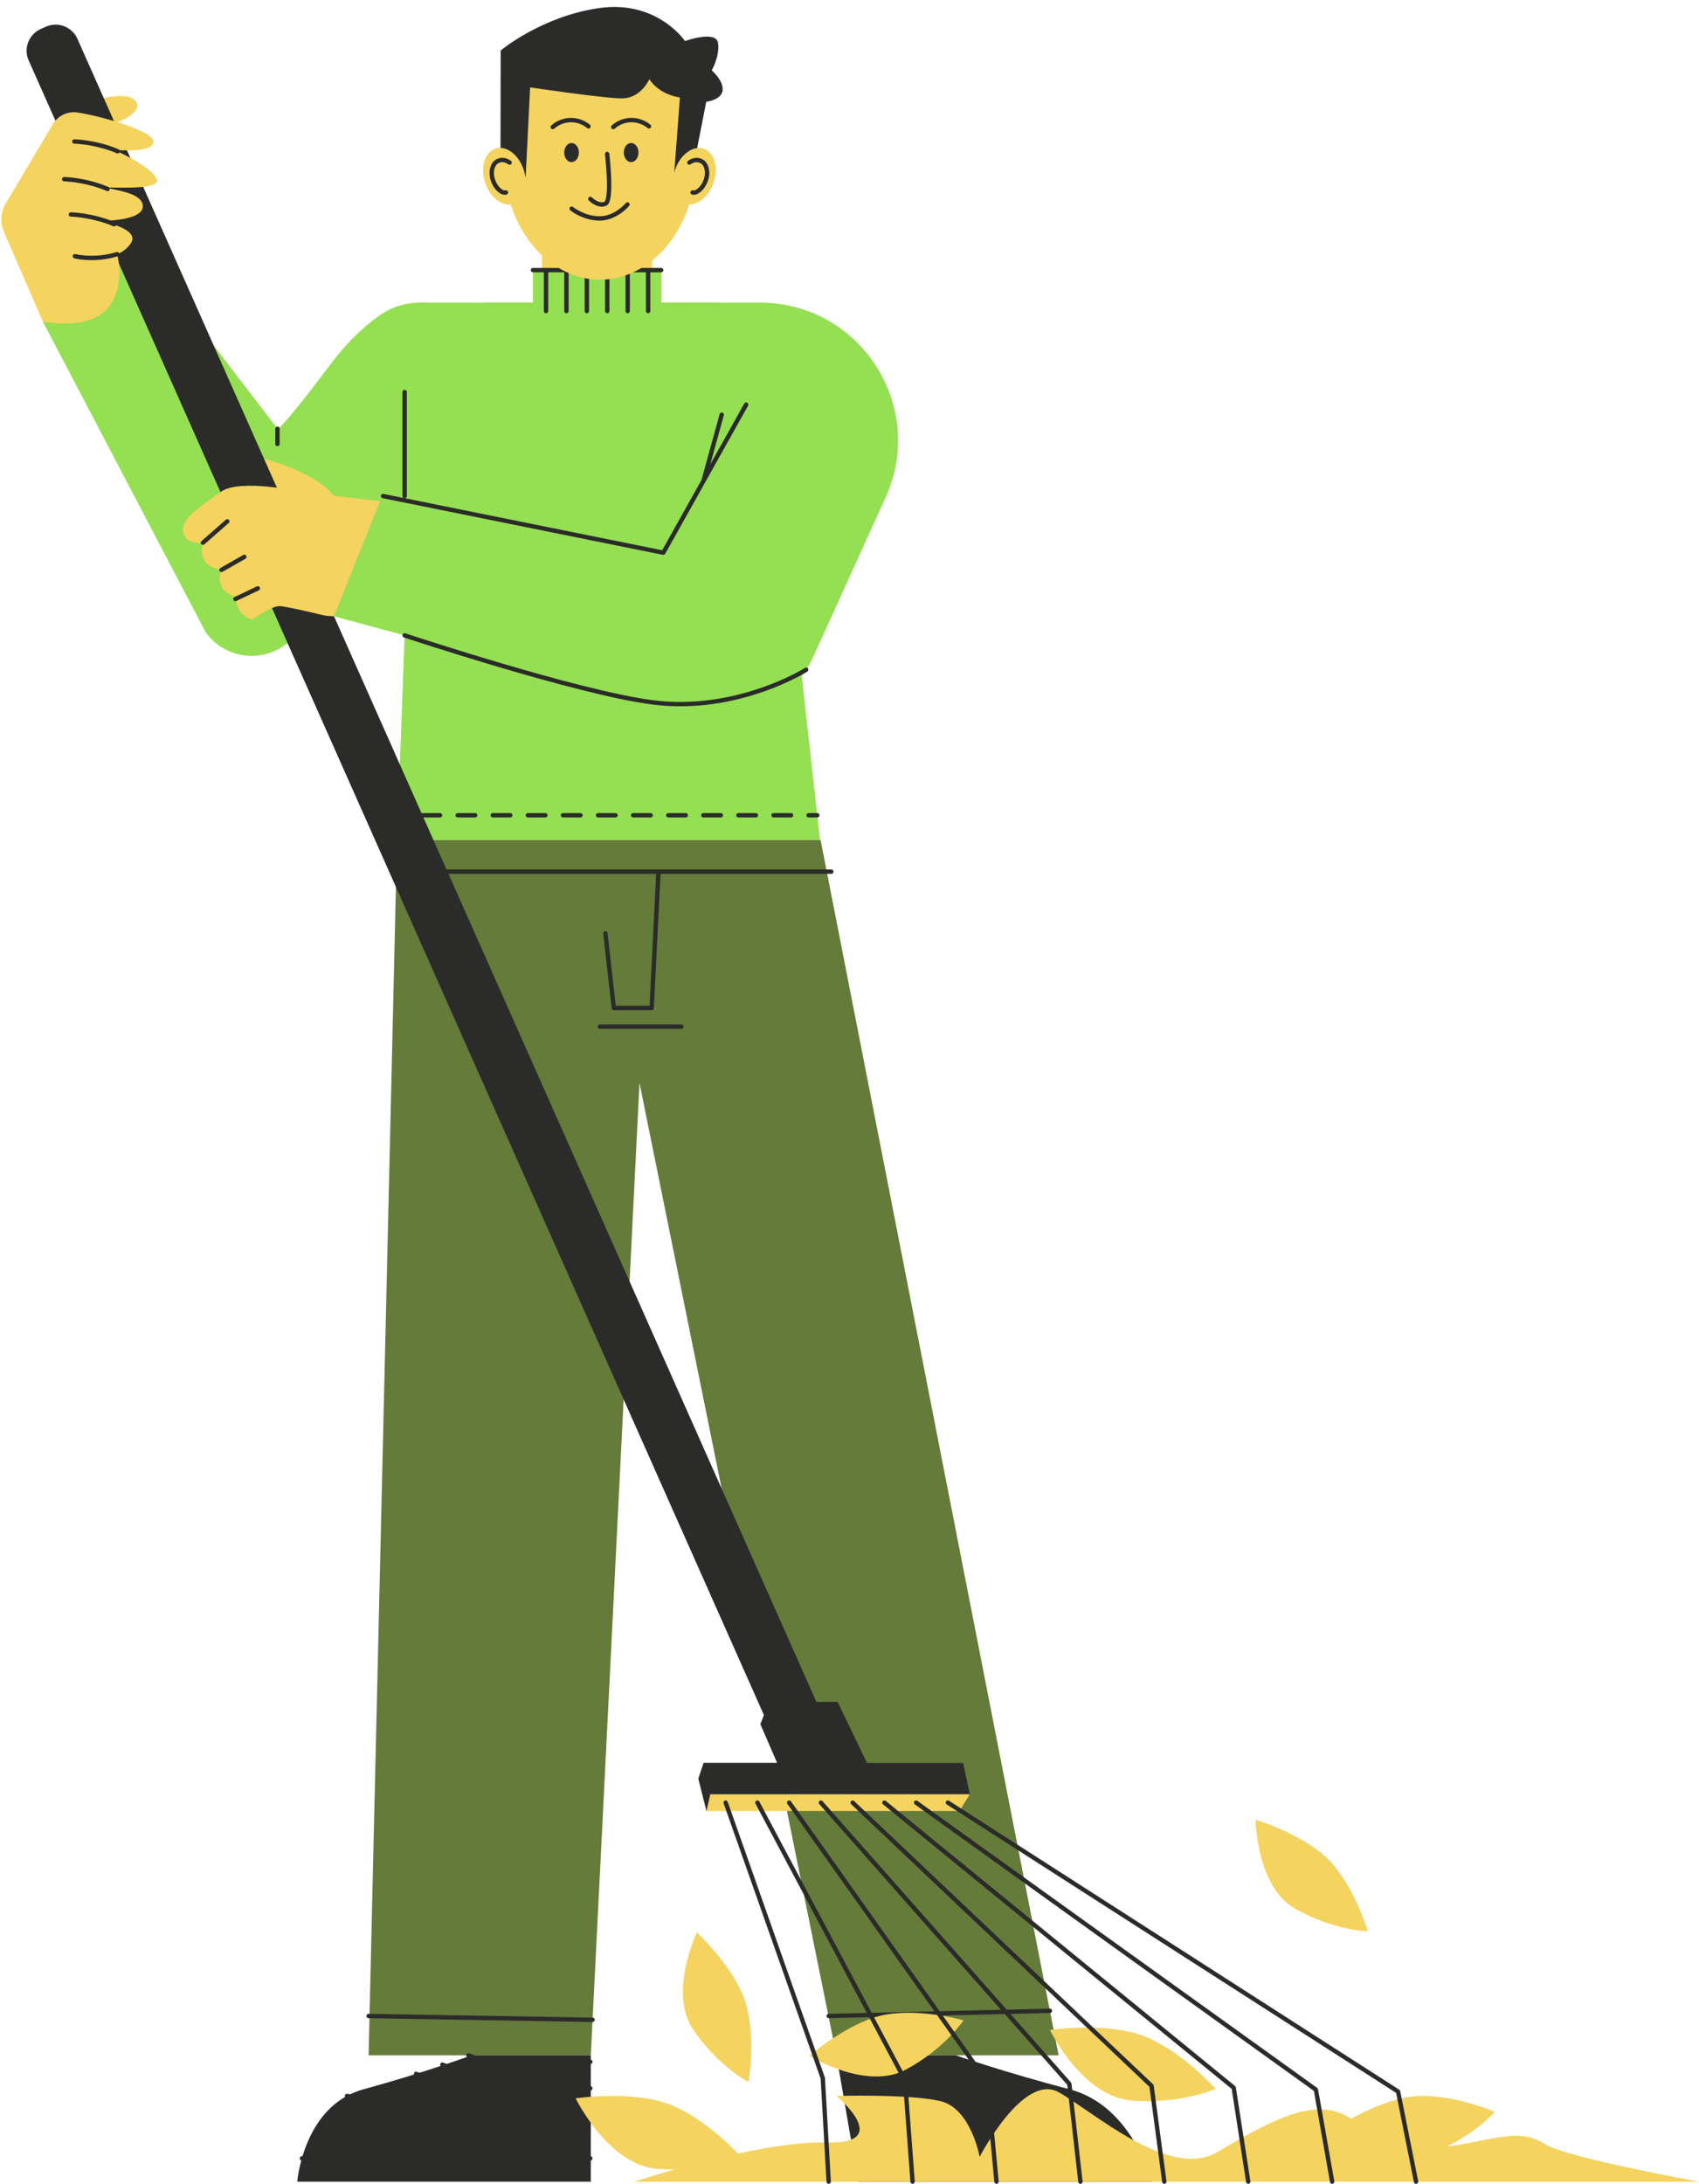 <?xml version="1.0" encoding="UTF-8" standalone="no"?><svg xmlns="http://www.w3.org/2000/svg" xmlns:xlink="http://www.w3.org/1999/xlink" fill="#000000" height="501.5" preserveAspectRatio="xMidYMid meet" version="1" viewBox="-0.3 -1.6 390.2 501.5" width="390.2" zoomAndPan="magnify"><defs><clipPath id="a"><path d="M 67 470 L 136 470 L 136 499.852 L 67 499.852 Z M 67 470"/></clipPath><clipPath id="b"><path d="M 191 470 L 265 470 L 265 499.852 L 191 499.852 Z M 191 470"/></clipPath><clipPath id="c"><path d="M 145 478 L 389.91 478 L 389.91 499.852 L 145 499.852 Z M 145 478"/></clipPath><clipPath id="d"><path d="M 216 411 L 326 411 L 326 499.852 L 216 499.852 Z M 216 411"/></clipPath><clipPath id="e"><path d="M 209 411 L 307 411 L 307 499.852 L 209 499.852 Z M 209 411"/></clipPath><clipPath id="f"><path d="M 202 411 L 287 411 L 287 499.852 L 202 499.852 Z M 202 411"/></clipPath><clipPath id="g"><path d="M 195 411 L 268 411 L 268 499.852 L 195 499.852 Z M 195 411"/></clipPath><clipPath id="h"><path d="M 187 411 L 249 411 L 249 499.852 L 187 499.852 Z M 187 411"/></clipPath><clipPath id="i"><path d="M 180 411 L 230 411 L 230 499.852 L 180 499.852 Z M 180 411"/></clipPath><clipPath id="j"><path d="M 173 411 L 210 411 L 210 499.852 L 173 499.852 Z M 173 411"/></clipPath><clipPath id="k"><path d="M 165 411 L 191 411 L 191 499.852 L 165 499.852 Z M 165 411"/></clipPath></defs><g><g id="change1_1"><path d="M 20.641 21.738 C 20.641 21.738 28.992 18.828 30.941 21.738 C 32.887 24.652 24.879 27.164 24.879 27.164 L 20.641 21.738" fill="#f4d35e"/></g><g id="change2_1"><path d="M 90.883 191.316 L 84.355 470.332 L 135.387 470.332 L 149.363 191.316 L 90.883 191.316" fill="#647b3a"/></g><g id="change3_1"><path d="M 108.973 74.16 C 103.816 67.379 93.926 65.871 86.957 70.77 C 83.418 73.258 79.578 76.773 75.832 81.754 C 63.336 98.348 63.426 96.832 63.426 96.832 L 31.605 55.312 L 9.562 72.277 L 46.926 143.559 C 51.109 149.41 59.254 150.75 65.09 146.547 L 129.016 100.52 L 108.973 74.16" fill="#95df53"/></g><g id="change1_2"><path d="M 149.477 67.895 L 124.176 67.895 L 124.176 49.676 L 149.477 49.676 L 149.477 67.895" fill="#f4d35e"/></g><g id="change3_2"><path d="M 188.043 191.316 L 90.883 191.316 L 95.477 67.895 L 174.258 67.895 L 188.043 191.316" fill="#95df53"/></g><g id="change3_3"><path d="M 111.27 67.895 C 111.27 67.895 119.715 88.422 138.148 88.422 C 156.586 88.422 164.738 67.895 164.738 67.895 L 111.27 67.895" fill="#95df53"/></g><g id="change1_3"><path d="M 63.289 110.383 L 60.344 103.762 C 60.344 103.762 72.238 106.699 76.414 112.301 C 76.414 112.301 72.105 115.359 70.223 115.453 C 68.34 115.547 63.289 110.383 63.289 110.383" fill="#f4d35e"/></g><g id="change2_2"><path d="M 188.043 234.137 L 102.727 234.137 L 102.727 191.316 L 188.043 191.316 L 188.043 234.137" fill="#647b3a"/></g><g clip-path="url(#a)" id="change4_10"><path d="M 135.387 470.332 L 135.387 499.352 L 67.965 499.352 C 67.965 499.352 69.367 481.902 83.188 478.137 C 97.012 474.367 107.996 470.332 107.996 470.332 L 135.387 470.332" fill="#2b2b2a"/></g><g id="change2_3"><path d="M 188.164 191.316 L 242.828 470.332 L 191.797 470.332 L 135.277 191.316 L 188.164 191.316" fill="#647b3a"/></g><g id="change5_2"><path d="M 90.711 199.047 L 190.629 199.047 C 190.902 199.047 191.129 198.824 191.129 198.547 C 191.129 198.273 190.902 198.047 190.629 198.047 L 90.711 198.047 C 90.438 198.047 90.211 198.273 90.211 198.547 C 90.211 198.824 90.438 199.047 90.711 199.047" fill="#2b2b2a"/></g><g clip-path="url(#b)" id="change4_9"><path d="M 191.797 470.332 L 196.801 499.352 L 264.223 499.352 C 264.223 499.352 259.812 481.902 245.34 478.137 C 230.867 474.367 219.184 470.332 219.184 470.332 L 191.797 470.332" fill="#2b2b2a"/></g><g id="change1_4"><path d="M 149.477 67.895 C 149.477 69.934 143.812 71.586 136.824 71.586 C 129.84 71.586 124.176 69.934 124.176 67.895 C 124.176 65.855 129.84 64.199 136.824 64.199 C 143.812 64.199 149.477 65.855 149.477 67.895" fill="#f4d35e"/></g><g id="change4_1"><path d="M 189.273 393.848 L 178.082 398.82 L 6.285 12.281 C 5.055 9.52 6.301 6.285 9.062 5.059 L 10.25 4.531 C 13.012 3.301 16.246 4.547 17.477 7.309 L 189.273 393.848" fill="#2b2b2a"/></g><g id="change1_5"><path d="M 92.41 114.109 L 68.996 111.363 C 68.996 111.363 54.738 108.145 50.367 111.363 C 46 114.582 41.352 117.266 41.746 120.438 C 42.145 123.609 46.305 123.012 46.305 123.012 C 46.305 123.012 44.422 128.363 50.566 129.258 C 50.566 129.258 48.484 133.719 53.836 135.5 C 53.836 135.5 53.738 139.531 57.605 140.688 C 57.605 140.688 62.062 137.484 63.945 137.582 C 65.828 137.68 74.086 139.703 74.086 139.703 C 74.086 139.703 78.91 140.555 81.586 138.871 C 84.262 137.188 87.453 134.59 87.453 134.59 C 87.453 134.59 98.082 127.109 92.41 114.109" fill="#f4d35e"/></g><g id="change3_4"><path d="M 174.258 67.895 C 174.258 67.895 169.957 70.211 160.109 88.578 C 150.293 106.883 149.664 119.574 149.664 119.574 L 87.012 113.477 L 76.414 139.914 L 158.766 162.172 C 169.957 165.227 181.715 159.711 186.516 149.145 L 203.09 112.66 C 212.617 91.695 197.285 67.895 174.258 67.895" fill="#95df53"/></g><g id="change1_6"><path d="M 35.688 39.535 C 34.512 36.594 25.941 32.816 25.941 32.816 C 25.941 32.816 36.188 33.75 34.777 30.453 C 33.797 28.172 22.188 24.855 17.367 24.223 C 15.156 23.93 12.988 24.988 11.852 26.906 L 0.992 45.176 C -0.168 47.125 -0.32 49.512 0.582 51.59 L 9.562 72.277 C 31.691 75.762 26.609 56.758 26.609 56.758 C 26.609 56.758 28.488 56.152 29.758 54.246 C 32.062 50.781 22.527 49.125 22.527 49.125 C 22.527 49.125 33.598 49.301 32.418 45.18 C 31.777 42.934 27.461 42.176 23.539 41.441 C 28.723 41.504 36.602 41.82 35.688 39.535" fill="#f4d35e"/></g><g id="change3_5"><path d="M 151.562 73.336 L 122.09 73.336 L 122.09 60.422 L 151.562 60.422 L 151.562 73.336" fill="#95df53"/></g><g id="change4_2"><path d="M 164.977 93.484 L 160.785 108.691 C 160.711 108.957 160.867 109.23 161.133 109.305 C 161.398 109.379 161.676 109.223 161.75 108.957 L 165.938 93.75 C 166.012 93.484 165.855 93.211 165.59 93.137 C 165.324 93.062 165.051 93.219 164.977 93.484 Z M 62.926 96.832 L 62.926 100.359 C 62.926 100.637 63.148 100.859 63.426 100.859 C 63.699 100.859 63.926 100.637 63.926 100.359 L 63.926 96.832 C 63.926 96.559 63.699 96.332 63.426 96.332 C 63.148 96.332 62.926 96.559 62.926 96.832 Z M 93.133 112.301 L 93.133 88.422 C 93.133 88.145 92.906 87.922 92.633 87.922 C 92.355 87.922 92.133 88.145 92.133 88.422 L 92.133 112.301 C 92.133 112.578 92.355 112.801 92.633 112.801 C 92.906 112.801 93.133 112.578 93.133 112.301 Z M 184.586 151.758 C 184.586 151.758 184.543 151.785 184.449 151.844 C 183.066 152.688 171.223 159.578 155.93 159.574 C 153.855 159.574 151.723 159.449 149.539 159.164 C 140.934 158.047 126.723 154.211 114.691 150.652 C 108.676 148.875 103.199 147.168 99.227 145.902 C 97.242 145.273 95.633 144.754 94.52 144.391 C 93.406 144.027 92.793 143.824 92.789 143.82 C 92.527 143.734 92.246 143.879 92.156 144.141 C 92.07 144.402 92.211 144.684 92.473 144.773 C 92.477 144.773 102.355 148.051 114.406 151.613 C 126.465 155.176 140.676 159.02 149.41 160.156 C 151.637 160.445 153.816 160.574 155.93 160.574 C 172.566 160.57 185.078 152.625 185.121 152.602 C 185.355 152.453 185.426 152.145 185.277 151.914 C 185.129 151.68 184.82 151.609 184.586 151.758 Z M 87.57 112.789 L 151.941 125.801 C 152.152 125.844 152.371 125.746 152.477 125.555 L 171.508 91.547 C 171.645 91.305 171.559 91 171.316 90.867 C 171.074 90.73 170.77 90.816 170.637 91.059 L 151.781 124.75 L 87.77 111.812 C 87.496 111.758 87.234 111.93 87.18 112.203 C 87.125 112.473 87.301 112.734 87.57 112.789" fill="#2b2b2a"/></g><g id="change4_3"><path d="M 148.047 60.422 L 148.047 69.824 C 148.047 70.102 148.27 70.324 148.547 70.324 C 148.82 70.324 149.047 70.102 149.047 69.824 L 149.047 60.422 C 149.047 60.145 148.82 59.922 148.547 59.922 C 148.27 59.922 148.047 60.145 148.047 60.422 Z M 143.359 60.422 L 143.359 69.824 C 143.359 70.102 143.582 70.324 143.859 70.324 C 144.133 70.324 144.359 70.102 144.359 69.824 L 144.359 60.422 C 144.359 60.145 144.133 59.922 143.859 59.922 C 143.582 59.922 143.359 60.145 143.359 60.422 Z M 138.668 60.422 L 138.668 69.824 C 138.668 70.102 138.895 70.324 139.168 70.324 C 139.445 70.324 139.668 70.102 139.668 69.824 L 139.668 60.422 C 139.668 60.145 139.445 59.922 139.168 59.922 C 138.895 59.922 138.668 60.145 138.668 60.422 Z M 133.98 60.422 L 133.98 69.824 C 133.98 70.102 134.203 70.324 134.48 70.324 C 134.758 70.324 134.98 70.102 134.98 69.824 L 134.98 60.422 C 134.98 60.145 134.758 59.922 134.48 59.922 C 134.203 59.922 133.98 60.145 133.98 60.422 Z M 129.293 60.422 L 129.293 69.824 C 129.293 70.102 129.516 70.324 129.793 70.324 C 130.07 70.324 130.293 70.102 130.293 69.824 L 130.293 60.422 C 130.293 60.145 130.07 59.922 129.793 59.922 C 129.516 59.922 129.293 60.145 129.293 60.422 Z M 124.605 60.422 L 124.605 69.824 C 124.605 70.102 124.828 70.324 125.105 70.324 C 125.383 70.324 125.605 70.102 125.605 69.824 L 125.605 60.422 C 125.605 60.145 125.383 59.922 125.105 59.922 C 124.828 59.922 124.605 60.145 124.605 60.422 Z M 122.09 60.922 L 151.562 60.922 C 151.836 60.922 152.062 60.699 152.062 60.422 C 152.062 60.145 151.836 59.922 151.562 59.922 L 122.09 59.922 C 121.812 59.922 121.59 60.145 121.59 60.422 C 121.59 60.699 121.812 60.922 122.09 60.922" fill="#2b2b2a"/></g><g id="change1_7"><path d="M 159.383 37.926 C 158.414 52.055 148.652 62.625 137.504 62.625 C 126.355 62.625 116.594 52.055 115.625 37.926 C 114.562 22.426 124.316 8.711 137.504 8.711 C 150.691 8.711 160.445 22.426 159.383 37.926" fill="#f4d35e"/></g><g id="change5_3"><path d="M 114.645 35.52 L 116.996 39.031 L 120.43 39.031 L 121.445 18.465 C 121.445 18.465 139.734 21.199 142.965 20.977 C 147.066 20.695 148.828 16.578 148.828 16.578 C 148.828 16.578 150.746 19.973 155.855 20.789 L 154.359 40.664 L 157.508 40.664 L 159.168 35.668 L 161.906 21.762 C 161.906 21.762 165.34 21.398 165.652 19.199 C 165.969 17.004 163.16 14.535 163.16 14.535 C 163.16 14.535 165.074 11.234 164.602 8.25 C 164.129 5.27 157.02 7.828 157.02 7.828 C 157.02 7.828 150.652 -1.637 137.359 0.246 C 124.062 2.133 114.691 9.992 114.691 9.992 L 114.645 35.52" fill="#2b2b2a"/></g><g id="change5_4"><path d="M 132.648 33.43 C 132.648 34.641 131.895 35.621 130.965 35.621 C 130.031 35.621 129.277 34.641 129.277 33.43 C 129.277 32.219 130.031 31.234 130.965 31.234 C 131.895 31.234 132.648 32.219 132.648 33.43" fill="#2b2b2a"/></g><g id="change5_5"><path d="M 146.336 33.43 C 146.336 34.641 145.582 35.621 144.648 35.621 C 143.719 35.621 142.965 34.641 142.965 33.43 C 142.965 32.219 143.719 31.234 144.648 31.234 C 145.582 31.234 146.336 32.219 146.336 33.43" fill="#2b2b2a"/></g><g id="change1_8"><path d="M 163.582 40.359 C 162.395 43.84 159.453 45.984 157.016 45.148 C 154.578 44.316 153.562 40.82 154.754 37.34 C 155.945 33.859 158.887 31.715 161.324 32.547 C 163.762 33.383 164.773 36.879 163.582 40.359" fill="#f4d35e"/></g><g id="change5_6"><path d="M 158.328 36.113 L 158.332 36.113 C 158.371 36.074 158.996 35.633 159.695 35.641 C 160.043 35.645 160.414 35.734 160.824 36.039 C 161.164 36.285 161.602 37.062 161.594 38.105 C 161.594 38.555 161.52 39.055 161.336 39.59 C 161.062 40.395 160.629 41.051 160.18 41.488 C 159.734 41.938 159.27 42.137 159.039 42.129 L 158.914 42.109 C 158.652 42.02 158.367 42.156 158.277 42.422 C 158.191 42.68 158.328 42.965 158.59 43.055 C 158.738 43.105 158.891 43.129 159.039 43.129 C 159.691 43.117 160.312 42.754 160.883 42.203 C 161.445 41.645 161.957 40.863 162.281 39.914 C 162.5 39.277 162.594 38.664 162.594 38.105 C 162.586 36.801 162.105 35.773 161.43 35.246 C 160.852 34.805 160.234 34.641 159.695 34.641 C 158.535 34.652 157.75 35.305 157.703 35.332 C 157.488 35.504 157.453 35.82 157.629 36.035 C 157.801 36.25 158.113 36.285 158.328 36.113" fill="#2b2b2a"/></g><g id="change1_9"><path d="M 111.105 40.285 C 112.238 43.785 115.145 45.977 117.598 45.184 C 120.047 44.391 121.117 40.91 119.984 37.41 C 118.852 33.91 115.945 31.719 113.496 32.516 C 111.043 33.309 109.973 36.785 111.105 40.285" fill="#f4d35e"/></g><g id="change5_7"><path d="M 117.066 35.355 C 117.023 35.328 116.227 34.645 115.043 34.633 C 114.516 34.633 113.914 34.789 113.348 35.207 C 112.645 35.734 112.141 36.785 112.133 38.133 C 112.133 38.672 112.219 39.254 112.414 39.863 C 112.727 40.82 113.227 41.613 113.789 42.184 C 114.355 42.746 114.973 43.117 115.629 43.129 C 115.773 43.129 115.914 43.109 116.055 43.062 C 116.316 42.98 116.461 42.695 116.379 42.434 C 116.293 42.172 116.012 42.027 115.75 42.109 L 115.629 42.129 C 115.406 42.141 114.941 41.938 114.5 41.48 C 114.059 41.035 113.629 40.367 113.367 39.555 C 113.199 39.043 113.133 38.562 113.133 38.133 C 113.125 37.055 113.586 36.258 113.938 36.016 C 114.34 35.723 114.703 35.637 115.043 35.633 C 115.422 35.633 115.777 35.758 116.035 35.887 C 116.164 35.949 116.27 36.016 116.336 36.059 L 116.41 36.113 L 116.43 36.129 C 116.641 36.305 116.957 36.273 117.133 36.059 C 117.309 35.848 117.277 35.531 117.066 35.355" fill="#2b2b2a"/></g><g id="change5_8"><path d="M 140.875 27.949 C 141.895 27.035 143.262 26.496 144.633 26.473 L 144.734 26.473 C 146.07 26.469 147.41 26.953 148.438 27.809 C 148.652 27.984 148.969 27.957 149.145 27.742 C 149.32 27.531 149.289 27.215 149.078 27.039 C 147.867 26.031 146.309 25.473 144.734 25.473 L 144.613 25.473 C 142.996 25.504 141.41 26.129 140.207 27.203 C 140 27.391 139.984 27.707 140.168 27.91 C 140.352 28.117 140.668 28.133 140.875 27.949 Z M 126.98 27.949 C 128 27.035 129.367 26.496 130.738 26.473 L 130.844 26.473 C 132.176 26.469 133.52 26.953 134.547 27.809 C 134.758 27.984 135.074 27.957 135.25 27.746 C 135.426 27.531 135.398 27.219 135.188 27.039 C 133.973 26.031 132.418 25.473 130.844 25.473 L 130.719 25.473 C 129.102 25.504 127.52 26.129 126.312 27.203 C 126.109 27.391 126.09 27.707 126.277 27.91 C 126.461 28.117 126.777 28.133 126.98 27.949 Z M 130.676 46.703 C 130.719 46.73 133.527 49.051 137.426 49.059 C 139.422 49.059 141.105 48.199 142.293 47.363 C 143.48 46.523 144.18 45.695 144.195 45.676 C 144.375 45.461 144.348 45.148 144.137 44.969 C 143.926 44.793 143.609 44.82 143.43 45.031 L 143.406 45.059 C 143.273 45.215 142.574 45.977 141.508 46.691 C 140.441 47.406 139.016 48.062 137.426 48.059 C 135.684 48.062 134.145 47.527 133.047 46.988 C 132.496 46.719 132.055 46.449 131.758 46.25 C 131.605 46.148 131.492 46.066 131.418 46.012 L 131.332 45.945 L 131.309 45.93 C 131.094 45.754 130.781 45.785 130.605 45.996 C 130.43 46.211 130.461 46.527 130.676 46.703 Z M 138.641 33.809 C 138.641 33.812 138.672 34.047 138.715 34.457 C 138.84 35.688 139.094 38.461 139.094 40.859 C 139.094 41.926 139.043 42.922 138.914 43.648 C 138.852 44.008 138.77 44.305 138.684 44.492 C 138.641 44.59 138.598 44.652 138.566 44.691 L 138.527 44.73 C 138.32 44.816 138.113 44.852 137.906 44.852 C 137.367 44.855 136.785 44.586 136.348 44.293 C 136.129 44.148 135.945 44.004 135.824 43.895 L 135.68 43.762 L 135.641 43.723 C 135.449 43.523 135.133 43.516 134.934 43.707 C 134.734 43.898 134.727 44.215 134.918 44.414 C 134.934 44.434 135.266 44.773 135.793 45.129 C 136.32 45.477 137.051 45.848 137.906 45.852 C 138.23 45.852 138.574 45.793 138.91 45.652 C 139.262 45.5 139.453 45.211 139.594 44.906 C 139.805 44.441 139.914 43.852 139.992 43.16 C 140.066 42.473 140.094 41.684 140.094 40.859 C 140.094 37.574 139.637 33.703 139.637 33.691 C 139.602 33.418 139.355 33.223 139.082 33.254 C 138.805 33.285 138.609 33.535 138.645 33.809" fill="#2b2b2a"/></g><g id="change4_4"><path d="M 187.406 185.102 L 185.406 185.102 C 185.129 185.102 184.906 185.324 184.906 185.602 C 184.906 185.875 185.129 186.102 185.406 186.102 L 187.406 186.102 C 187.684 186.102 187.906 185.875 187.906 185.602 C 187.906 185.324 187.684 185.102 187.406 185.102" fill="#2b2b2a"/></g><g id="change4_5"><path d="M 181.375 185.102 L 177.348 185.102 C 177.07 185.102 176.848 185.324 176.848 185.602 C 176.848 185.875 177.07 186.102 177.348 186.102 L 181.375 186.102 C 181.652 186.102 181.875 185.875 181.875 185.602 C 181.875 185.324 181.652 185.102 181.375 185.102 Z M 173.316 185.102 L 169.285 185.102 C 169.012 185.102 168.785 185.324 168.785 185.602 C 168.785 185.875 169.012 186.102 169.285 186.102 L 173.316 186.102 C 173.594 186.102 173.816 185.875 173.816 185.602 C 173.816 185.324 173.594 185.102 173.316 185.102 Z M 165.258 185.102 L 161.227 185.102 C 160.949 185.102 160.727 185.324 160.727 185.602 C 160.727 185.875 160.949 186.102 161.227 186.102 L 165.258 186.102 C 165.531 186.102 165.758 185.875 165.758 185.602 C 165.758 185.324 165.531 185.102 165.258 185.102 Z M 157.195 185.102 L 153.164 185.102 C 152.891 185.102 152.664 185.324 152.664 185.602 C 152.664 185.875 152.891 186.102 153.164 186.102 L 157.195 186.102 C 157.473 186.102 157.695 185.875 157.695 185.602 C 157.695 185.324 157.473 185.102 157.195 185.102 Z M 149.137 185.102 L 145.105 185.102 C 144.828 185.102 144.605 185.324 144.605 185.602 C 144.605 185.875 144.828 186.102 145.105 186.102 L 149.137 186.102 C 149.41 186.102 149.637 185.875 149.637 185.602 C 149.637 185.324 149.41 185.102 149.137 185.102 Z M 141.074 185.102 L 137.047 185.102 C 136.77 185.102 136.547 185.324 136.547 185.602 C 136.547 185.875 136.77 186.102 137.047 186.102 L 141.074 186.102 C 141.352 186.102 141.574 185.875 141.574 185.602 C 141.574 185.324 141.352 185.102 141.074 185.102 Z M 133.016 185.102 L 128.984 185.102 C 128.707 185.102 128.484 185.324 128.484 185.602 C 128.484 185.875 128.707 186.102 128.984 186.102 L 133.016 186.102 C 133.289 186.102 133.516 185.875 133.516 185.602 C 133.516 185.324 133.289 185.102 133.016 185.102 Z M 124.953 185.102 L 120.926 185.102 C 120.648 185.102 120.426 185.324 120.426 185.602 C 120.426 185.875 120.648 186.102 120.926 186.102 L 124.953 186.102 C 125.23 186.102 125.453 185.875 125.453 185.602 C 125.453 185.324 125.23 185.102 124.953 185.102 Z M 116.895 185.102 L 112.863 185.102 C 112.586 185.102 112.363 185.324 112.363 185.602 C 112.363 185.875 112.586 186.102 112.863 186.102 L 116.895 186.102 C 117.172 186.102 117.395 185.875 117.395 185.602 C 117.395 185.324 117.172 185.102 116.895 185.102 Z M 108.832 185.102 L 104.805 185.102 C 104.527 185.102 104.305 185.324 104.305 185.602 C 104.305 185.875 104.527 186.102 104.805 186.102 L 108.832 186.102 C 109.109 186.102 109.332 185.875 109.332 185.602 C 109.332 185.324 109.109 185.102 108.832 185.102 Z M 100.773 185.102 L 96.742 185.102 C 96.469 185.102 96.242 185.324 96.242 185.602 C 96.242 185.875 96.469 186.102 96.742 186.102 L 100.773 186.102 C 101.051 186.102 101.273 185.875 101.273 185.602 C 101.273 185.324 101.051 185.102 100.773 185.102" fill="#2b2b2a"/></g><g id="change4_6"><path d="M 92.711 185.102 L 90.711 185.102 C 90.438 185.102 90.211 185.324 90.211 185.602 C 90.211 185.875 90.438 186.102 90.711 186.102 L 92.711 186.102 C 92.988 186.102 93.211 185.875 93.211 185.602 C 93.211 185.324 92.988 185.102 92.711 185.102" fill="#2b2b2a"/></g><g id="change5_9"><path d="M 190.031 461.809 L 240.84 460.617 C 241.113 460.609 241.332 460.383 241.324 460.105 C 241.32 459.828 241.09 459.609 240.816 459.617 L 190.008 460.812 C 189.73 460.816 189.516 461.047 189.52 461.32 C 189.527 461.598 189.754 461.816 190.031 461.809 Z M 84.348 461.812 L 135.785 462.684 C 136.062 462.688 136.289 462.469 136.293 462.191 C 136.301 461.914 136.078 461.688 135.805 461.684 L 84.363 460.812 C 84.086 460.805 83.859 461.027 83.855 461.301 C 83.852 461.578 84.07 461.805 84.348 461.812 Z M 125.637 494.012 C 125.637 494.012 125.637 493.953 125.645 493.84 C 125.68 492.988 125.93 489.055 127.281 485.395 C 127.953 483.562 128.902 481.805 130.199 480.527 C 131.5 479.246 133.125 478.43 135.281 478.414 C 135.559 478.414 135.781 478.191 135.777 477.914 C 135.777 477.637 135.555 477.414 135.277 477.414 C 132.695 477.422 130.688 478.516 129.215 480.105 C 126.996 482.492 125.879 485.953 125.285 488.82 C 124.691 491.688 124.637 493.969 124.637 493.984 C 124.629 494.262 124.848 494.492 125.125 494.5 C 125.402 494.504 125.629 494.285 125.637 494.012 Z M 107.117 470.824 L 122.707 476.562 C 122.969 476.656 123.254 476.523 123.352 476.266 C 123.445 476.008 123.312 475.719 123.055 475.621 L 107.465 469.883 C 107.203 469.789 106.918 469.922 106.82 470.18 C 106.727 470.441 106.859 470.727 107.117 470.824 Z M 101.102 472.945 L 115.887 478.387 C 116.145 478.48 116.434 478.348 116.527 478.09 C 116.621 477.832 116.488 477.543 116.23 477.445 L 101.445 472.004 C 101.188 471.91 100.902 472.043 100.805 472.301 C 100.711 472.562 100.844 472.848 101.102 472.945 Z M 95.086 475.066 L 108.469 479.992 C 108.727 480.086 109.016 479.953 109.109 479.695 C 109.207 479.438 109.074 479.148 108.816 479.055 L 95.43 474.129 C 95.172 474.031 94.883 474.164 94.789 474.422 C 94.695 474.684 94.828 474.969 95.086 475.066 Z M 102.789 481.301 L 122.891 476.949 C 123.086 476.906 123.234 476.758 123.273 476.566 L 123.285 476.523 C 123.336 476.305 123.613 475.227 124.16 474.227 C 124.434 473.73 124.773 473.254 125.16 472.914 C 125.551 472.57 125.969 472.363 126.461 472.336 C 127.332 472.289 128.609 472.273 129.914 472.273 C 131.219 472.273 132.559 472.289 133.57 472.309 C 134.582 472.32 135.266 472.34 135.266 472.34 C 135.543 472.344 135.773 472.125 135.777 471.848 C 135.785 471.574 135.566 471.344 135.289 471.34 C 135.289 471.34 132.539 471.277 129.914 471.277 C 128.598 471.277 127.316 471.289 126.41 471.34 C 125.602 471.379 124.922 471.758 124.398 472.254 C 123.609 473.004 123.102 474.02 122.773 474.852 C 122.445 475.684 122.301 476.336 122.297 476.352 L 122.785 476.461 L 122.68 475.969 L 102.578 480.324 C 102.309 480.383 102.137 480.648 102.195 480.918 C 102.254 481.188 102.52 481.359 102.789 481.301 Z M 79.281 480.156 C 79.285 480.156 81.051 480.516 83.172 480.879 C 85.301 481.238 87.762 481.602 89.238 481.602 C 90.707 481.602 93.805 481.238 96.574 480.879 C 99.34 480.52 101.746 480.16 101.75 480.16 L 101.676 479.664 L 101.301 479.996 L 105.363 484.617 L 101.988 485.824 C 101.824 485.883 101.703 486.02 101.668 486.191 C 101.633 486.359 101.684 486.535 101.809 486.652 L 109.727 494.355 C 109.926 494.551 110.238 494.543 110.434 494.348 C 110.625 494.148 110.621 493.832 110.422 493.641 L 103.078 486.496 L 106.391 485.312 C 106.547 485.258 106.664 485.129 106.707 484.969 C 106.75 484.805 106.707 484.637 106.598 484.512 L 102.051 479.336 C 101.938 479.207 101.77 479.145 101.602 479.172 C 101.602 479.172 101.004 479.262 100.059 479.395 C 98.641 479.598 96.445 479.898 94.348 480.152 C 92.254 480.402 90.238 480.602 89.238 480.602 C 87.906 480.605 85.441 480.25 83.34 479.891 C 82.289 479.711 81.324 479.531 80.621 479.398 C 79.918 479.266 79.484 479.176 79.48 479.176 C 79.211 479.121 78.949 479.293 78.891 479.566 C 78.836 479.836 79.012 480.102 79.281 480.156 Z M 69.035 494.5 L 135.277 494.5 C 135.555 494.5 135.777 494.273 135.777 494 C 135.777 493.723 135.555 493.5 135.277 493.5 L 69.035 493.5 C 68.758 493.5 68.535 493.723 68.535 494 C 68.535 494.273 68.758 494.5 69.035 494.5 Z M 150.43 198.523 L 148.887 229.344 L 141.117 229.344 L 139.238 212.672 C 139.211 212.398 138.961 212.199 138.688 212.23 C 138.414 212.262 138.215 212.508 138.246 212.781 L 140.172 229.902 C 140.203 230.152 140.414 230.344 140.672 230.344 L 149.363 230.344 C 149.629 230.344 149.848 230.137 149.863 229.871 L 151.43 198.574 C 151.441 198.297 151.23 198.062 150.953 198.051 C 150.68 198.035 150.445 198.246 150.43 198.523 Z M 137.453 234.637 L 156.195 234.637 C 156.469 234.637 156.695 234.414 156.695 234.137 C 156.695 233.859 156.469 233.637 156.195 233.637 L 137.453 233.637 C 137.18 233.637 136.953 233.859 136.953 234.137 C 136.953 234.414 137.18 234.637 137.453 234.637 Z M 16.758 31.387 C 16.758 31.387 16.824 31.391 16.965 31.395 C 17.938 31.441 22.191 31.746 26.547 33.602 C 26.801 33.711 27.094 33.59 27.203 33.336 C 27.309 33.082 27.191 32.789 26.938 32.68 C 21.758 30.477 16.812 30.391 16.777 30.387 C 16.5 30.383 16.273 30.602 16.266 30.879 C 16.262 31.156 16.48 31.383 16.758 31.387 Z M 14.422 40.035 C 14.422 40.035 14.488 40.039 14.629 40.047 C 15.602 40.09 19.855 40.395 24.211 42.25 C 24.465 42.359 24.758 42.242 24.867 41.988 C 24.973 41.73 24.855 41.438 24.602 41.332 C 19.422 39.129 14.477 39.039 14.441 39.039 C 14.164 39.031 13.938 39.254 13.93 39.527 C 13.926 39.805 14.145 40.031 14.422 40.035 Z M 26.137 49.441 C 20.957 47.238 16.012 47.152 15.977 47.148 C 15.699 47.145 15.473 47.363 15.465 47.641 C 15.461 47.914 15.68 48.145 15.957 48.148 C 15.957 48.148 16.023 48.148 16.164 48.156 C 17.137 48.199 21.395 48.504 25.746 50.359 C 26 50.469 26.293 50.352 26.402 50.098 C 26.512 49.844 26.391 49.547 26.137 49.441 Z M 16.777 57.719 C 16.805 57.727 18.383 58.129 20.766 58.129 C 22.449 58.129 24.535 57.926 26.758 57.234 C 27.02 57.152 27.168 56.871 27.086 56.609 C 27.004 56.344 26.723 56.195 26.461 56.281 C 24.355 56.934 22.367 57.129 20.766 57.129 C 19.629 57.129 18.688 57.031 18.031 56.938 C 17.707 56.891 17.449 56.84 17.277 56.805 L 17.086 56.766 L 17.023 56.75 C 16.758 56.684 16.484 56.844 16.418 57.109 C 16.348 57.379 16.508 57.648 16.777 57.719 Z M 58.703 133.047 L 53.547 135.496 C 53.297 135.613 53.191 135.91 53.309 136.16 C 53.426 136.41 53.727 136.516 53.973 136.398 L 59.133 133.949 C 59.383 133.828 59.488 133.531 59.371 133.281 C 59.254 133.031 58.953 132.926 58.703 133.047 Z M 50.816 129.691 L 56.078 126.688 C 56.316 126.551 56.402 126.246 56.266 126.008 C 56.129 125.766 55.824 125.684 55.582 125.82 L 50.32 128.824 C 50.078 128.961 49.996 129.266 50.133 129.504 C 50.27 129.746 50.574 129.828 50.816 129.691 Z M 46.633 123.391 L 52.23 118.488 C 52.438 118.309 52.457 117.992 52.277 117.781 C 52.094 117.574 51.781 117.555 51.57 117.734 L 45.977 122.637 C 45.77 122.82 45.746 123.137 45.93 123.344 C 46.109 123.551 46.426 123.57 46.633 123.391" fill="#2b2b2a"/></g><g clip-path="url(#c)" id="change1_17"><path d="M 359.586 499.352 L 145.387 499.352 C 145.387 499.352 173.836 489.938 189.508 490.359 C 205.184 490.781 191.797 479.664 191.797 479.664 C 191.797 479.664 208.727 479.176 215.711 480.859 C 222.691 482.543 224.691 493.645 224.691 493.645 C 224.691 493.645 234.715 474.266 242.828 478.809 C 250.941 483.348 268.207 498.93 279.156 492.613 C 290.105 486.297 301.473 479.176 309.895 484.84 C 318.316 490.508 325.477 492.652 335.582 490.738 C 345.691 488.82 349.48 487.598 354.531 490.738 C 359.586 493.875 389.906 499.352 389.906 499.352 L 359.586 499.352" fill="#f4d35e"/></g><g id="change1_10"><path d="M 306.828 486.777 C 306.828 486.777 318.723 496.426 328.305 492.848 C 337.883 489.273 343.008 483.332 343.008 483.332 C 343.008 483.332 333.836 479.32 325.426 479.688 C 317.016 480.059 306.828 486.777 306.828 486.777" fill="#f4d35e"/></g><g id="change1_11"><path d="M 288.059 416.238 C 288.059 416.238 288.238 431.555 297.113 436.637 C 305.984 441.715 313.828 441.859 313.828 441.859 C 313.828 441.859 311.055 432.242 305.395 426.012 C 299.734 419.777 288.059 416.238 288.059 416.238" fill="#f4d35e"/></g><g id="change1_12"><path d="M 159.746 442.105 C 159.746 442.105 153.164 455.934 158.891 464.402 C 164.621 472.871 171.598 476.461 171.598 476.461 C 171.598 476.461 173.344 466.602 171.008 458.512 C 168.672 450.422 159.746 442.105 159.746 442.105" fill="#f4d35e"/></g><g id="change1_13"><path d="M 185.574 470.473 C 185.574 470.473 198.633 478.473 207.66 473.664 C 216.684 468.859 220.984 462.293 220.984 462.293 C 220.984 462.293 211.363 459.523 203.074 460.996 C 194.785 462.473 185.574 470.473 185.574 470.473" fill="#f4d35e"/></g><g id="change1_14"><path d="M 240.828 464.523 C 240.828 464.523 248.273 479.82 259.598 480.715 C 270.922 481.609 278.871 478.035 278.871 478.035 C 278.871 478.035 271.52 469.691 262.879 466.113 C 254.234 462.539 240.828 464.523 240.828 464.523" fill="#f4d35e"/></g><g id="change1_15"><path d="M 131.906 480.215 C 131.906 480.215 139.355 495.512 150.68 496.406 C 162.004 497.301 169.953 493.727 169.953 493.727 C 169.953 493.727 162.598 485.383 153.957 481.805 C 145.316 478.23 131.906 480.215 131.906 480.215" fill="#f4d35e"/></g><g id="change5_10"><path d="M 176.344 389.188 L 174.328 394.301 L 178.191 403.211 L 161.285 403.211 L 160.078 406.805 L 161.941 414.234 L 194.23 408.082 L 176.344 389.188" fill="#2b2b2a"/></g><g id="change4_7"><path d="M 222.438 410.395 L 162.828 410.395 L 161.285 403.211 L 220.895 403.211 L 222.438 410.395" fill="#2b2b2a"/></g><g id="change4_8"><path d="M 199.941 405.547 L 184.211 405.547 L 176.344 389.188 L 192.074 389.188 L 199.941 405.547" fill="#2b2b2a"/></g><g id="change1_16"><path d="M 162.828 410.395 L 161.941 414.234 L 220.062 414.234 L 222.438 410.395 L 162.828 410.395" fill="#f4d35e"/></g><g clip-path="url(#d)" id="change5_17"><path d="M 217.125 412.734 L 320.34 478.965 L 324.43 499.449 C 324.48 499.719 324.746 499.895 325.016 499.84 C 325.285 499.785 325.465 499.523 325.41 499.25 L 321.277 478.562 C 321.25 478.43 321.172 478.312 321.059 478.238 L 217.664 411.895 C 217.43 411.746 217.121 411.812 216.973 412.043 C 216.824 412.277 216.891 412.586 217.125 412.734" fill="#2b2b2a"/></g><g clip-path="url(#e)" id="change5_1"><path d="M 209.812 412.723 L 301.457 478.508 L 305.156 499.438 C 305.203 499.707 305.465 499.891 305.734 499.84 C 306.008 499.793 306.188 499.535 306.141 499.262 L 302.406 478.133 C 302.383 478.004 302.309 477.891 302.203 477.812 L 210.395 411.91 C 210.172 411.746 209.859 411.797 209.699 412.023 C 209.535 412.246 209.59 412.559 209.812 412.723" fill="#2b2b2a"/></g><g clip-path="url(#f)" id="change5_16"><path d="M 202.496 412.703 L 282.574 478.047 L 285.883 499.426 C 285.926 499.699 286.18 499.887 286.453 499.844 C 286.727 499.801 286.91 499.547 286.871 499.273 L 283.531 477.703 C 283.512 477.582 283.449 477.473 283.355 477.391 L 203.129 411.93 C 202.914 411.754 202.602 411.785 202.426 412 C 202.254 412.215 202.285 412.527 202.496 412.703" fill="#2b2b2a"/></g><g clip-path="url(#g)" id="change5_14"><path d="M 195.18 412.68 L 263.691 477.582 L 266.609 499.418 C 266.645 499.691 266.898 499.883 267.172 499.844 C 267.445 499.809 267.637 499.559 267.602 499.285 L 264.66 477.273 C 264.645 477.16 264.59 477.055 264.508 476.977 L 195.867 411.953 C 195.664 411.762 195.348 411.77 195.16 411.973 C 194.969 412.172 194.977 412.488 195.18 412.68" fill="#2b2b2a"/></g><g clip-path="url(#h)" id="change5_11"><path d="M 187.859 412.645 L 244.812 477.113 L 247.336 499.406 C 247.367 499.68 247.613 499.879 247.891 499.848 C 248.164 499.816 248.359 499.566 248.328 499.293 L 245.785 476.844 C 245.773 476.742 245.734 476.645 245.664 476.57 L 188.605 411.984 C 188.426 411.777 188.109 411.758 187.902 411.941 C 187.695 412.121 187.676 412.438 187.859 412.645" fill="#2b2b2a"/></g><g clip-path="url(#i)" id="change5_12"><path d="M 180.535 412.605 L 225.93 476.641 L 228.066 499.395 C 228.09 499.672 228.336 499.875 228.609 499.848 C 228.883 499.82 229.086 499.578 229.062 499.305 L 226.914 476.414 L 226.824 476.172 L 181.352 412.027 C 181.191 411.801 180.879 411.746 180.652 411.906 C 180.43 412.066 180.375 412.379 180.535 412.605" fill="#2b2b2a"/></g><g clip-path="url(#j)" id="change5_13"><path d="M 173.211 412.551 L 207.051 476.164 L 208.793 499.387 C 208.812 499.66 209.055 499.867 209.328 499.848 C 209.605 499.828 209.812 499.59 209.789 499.312 L 208.039 475.984 L 207.984 475.785 L 174.094 412.082 C 173.965 411.836 173.66 411.742 173.418 411.875 C 173.176 412.004 173.082 412.305 173.211 412.551" fill="#2b2b2a"/></g><g clip-path="url(#k)" id="change5_15"><path d="M 165.891 412.48 L 188.172 475.68 L 189.52 499.379 C 189.535 499.652 189.773 499.863 190.047 499.848 C 190.324 499.832 190.535 499.598 190.52 499.32 L 189.164 475.555 L 189.137 475.414 L 166.832 412.148 C 166.742 411.887 166.457 411.754 166.195 411.844 C 165.934 411.934 165.797 412.223 165.891 412.48" fill="#2b2b2a"/></g></g></svg>